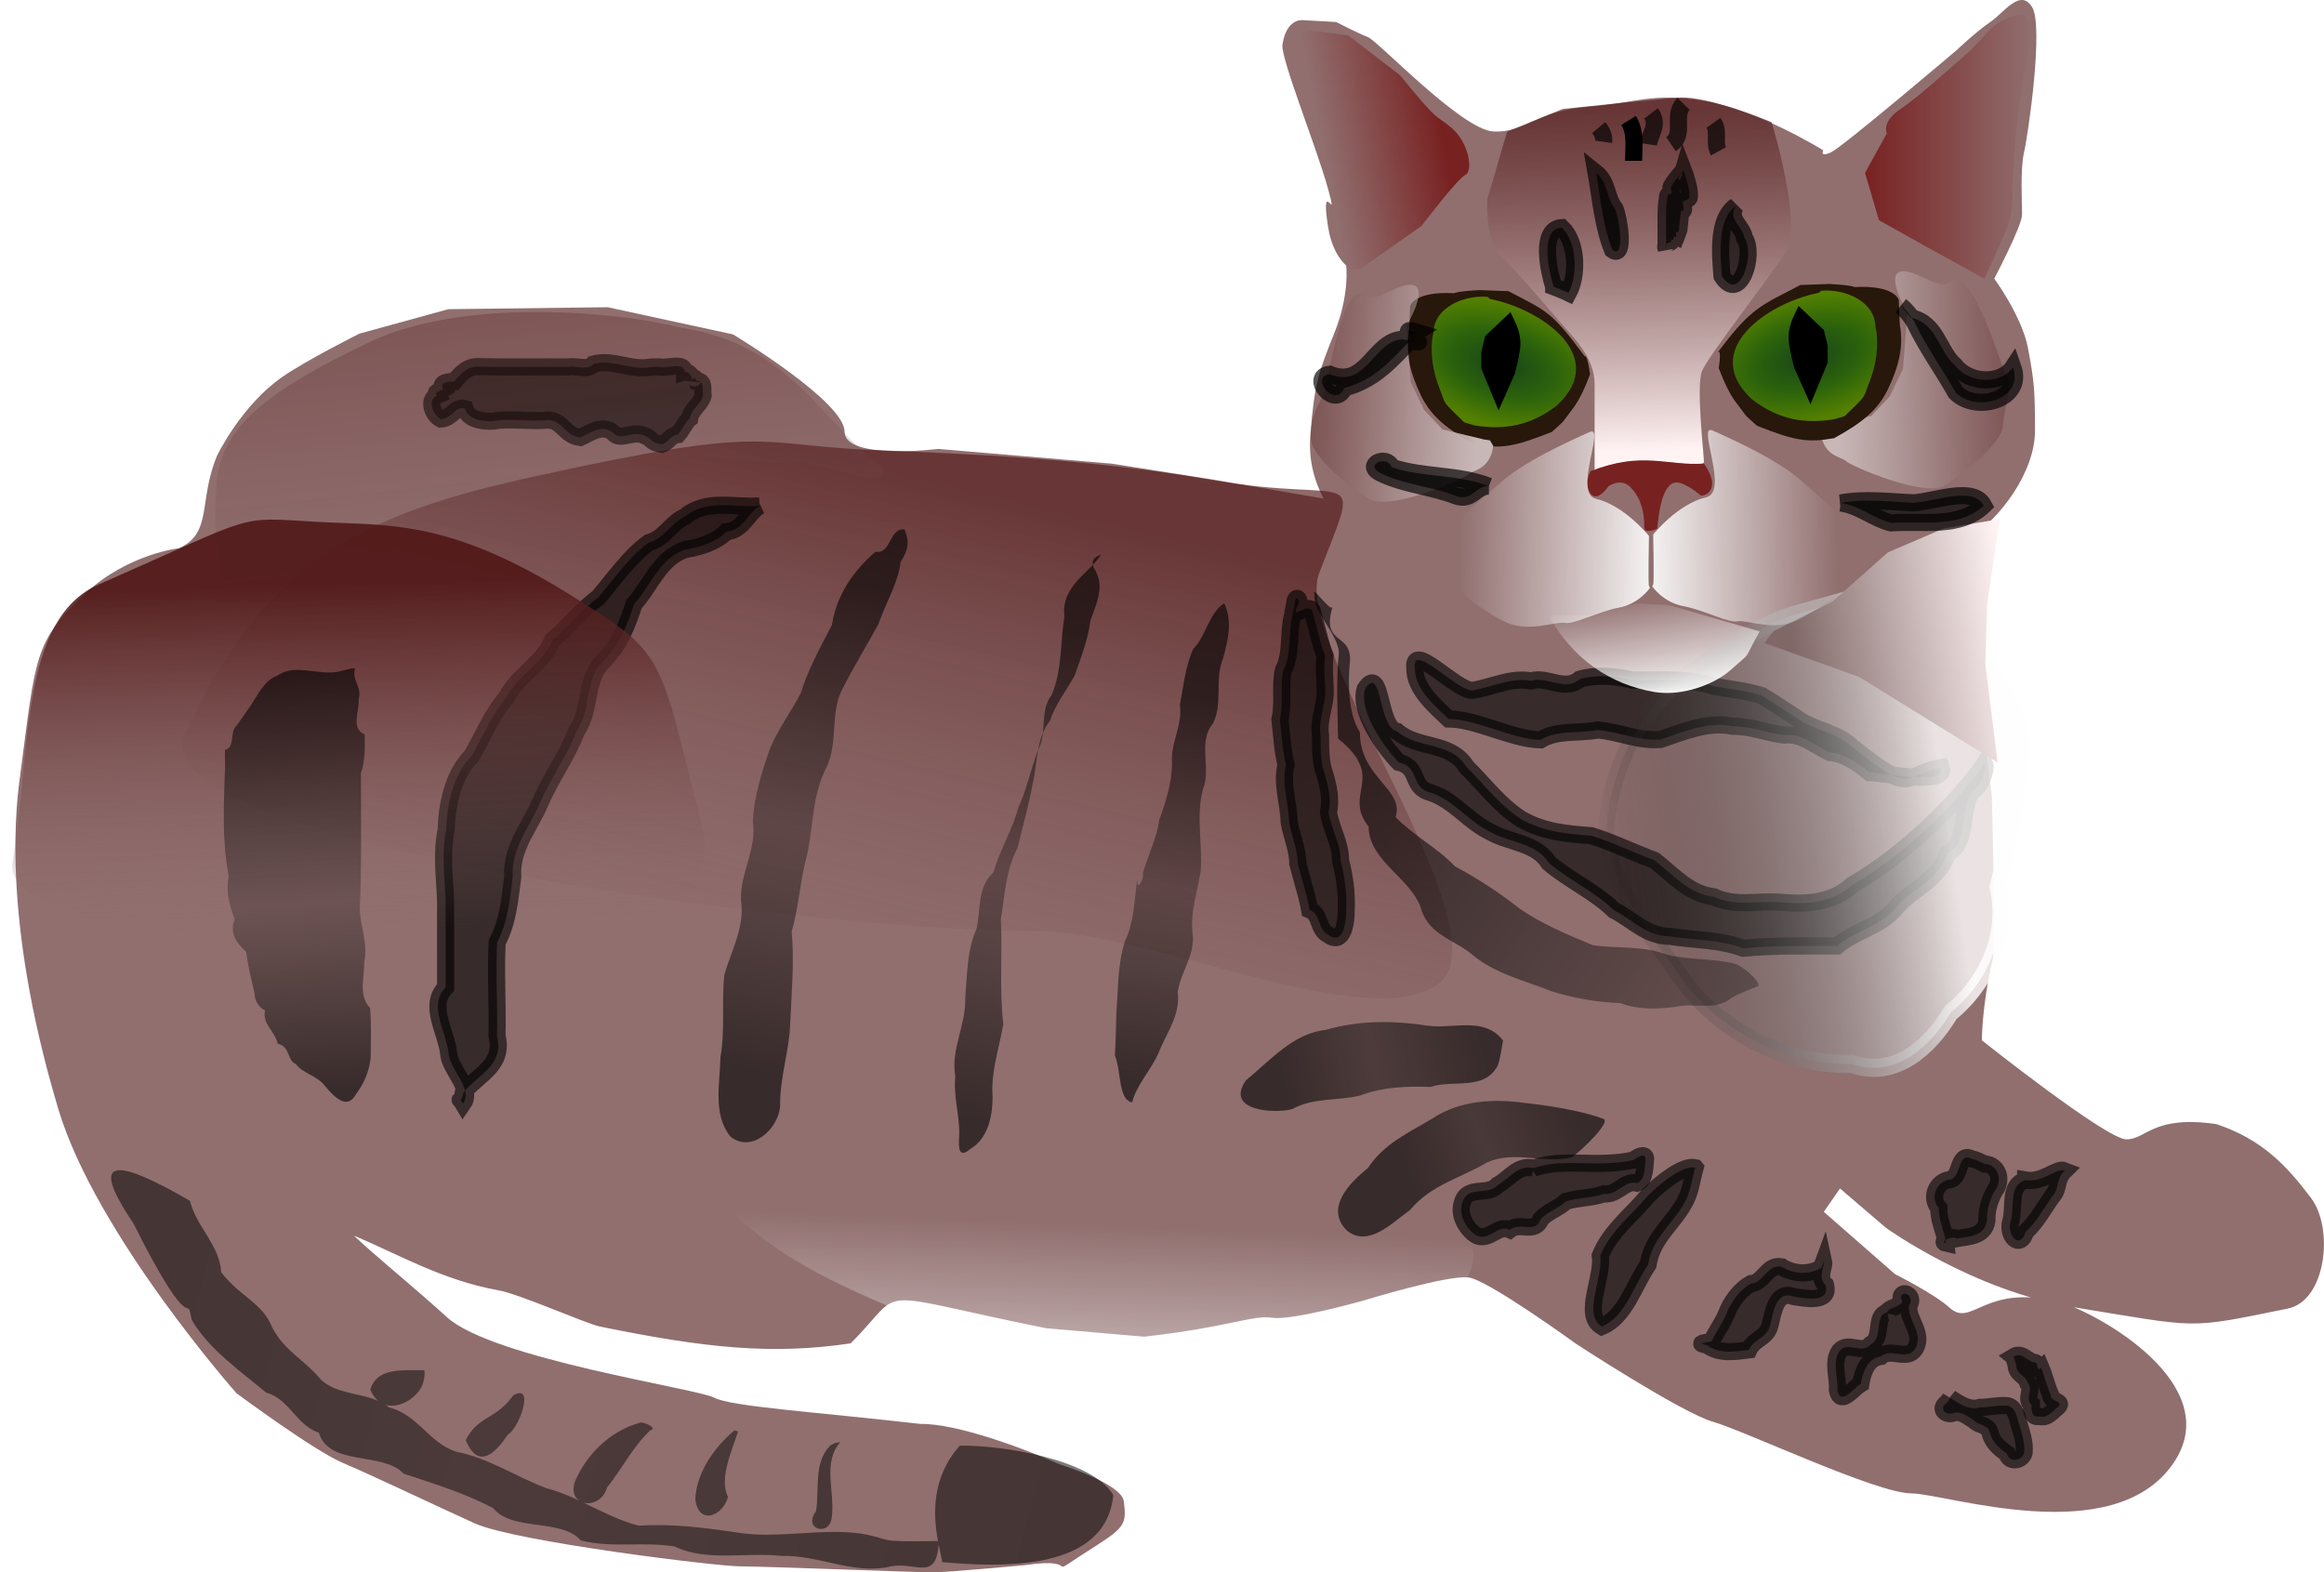 <?xml version="1.0" encoding="UTF-8" standalone="no"?>
<!-- Created with Inkscape (http://www.inkscape.org/) -->
<svg
    xmlns:inkscape="http://www.inkscape.org/namespaces/inkscape"
    xmlns:rdf="http://www.w3.org/1999/02/22-rdf-syntax-ns#"
    xmlns="http://www.w3.org/2000/svg"
    xmlns:sodipodi="http://sodipodi.sourceforge.net/DTD/sodipodi-0.dtd"
    xmlns:cc="http://creativecommons.org/ns#"
    xmlns:xlink="http://www.w3.org/1999/xlink"
    xmlns:dc="http://purl.org/dc/elements/1.1/"
    xmlns:svg="http://www.w3.org/2000/svg"
    xmlns:ns1="http://sozi.baierouge.fr"
    id="svg2"
    sodipodi:docname="ca.svg"
    viewBox="0 0 135.85 91.912"
    version="1.1"
    inkscape:version="0.48.0 r9654"
  >
  <defs
      id="defs4"
    >
    <linearGradient
        id="linearGradient5280"
      >
      <stop
          id="stop5282"
          style="stop-color:#000000"
          offset="0"
      />
      <stop
          id="stop5296"
          style="stop-color:#000000;stop-opacity:.498"
          offset=".5"
      />
      <stop
          id="stop5284"
          style="stop-color:#000000"
          offset="1"
      />
    </linearGradient
    >
    <linearGradient
        id="linearGradient6356"
        inkscape:collect="always"
      >
      <stop
          id="stop6358"
          style="stop-color:#ffffff"
          offset="0"
      />
      <stop
          id="stop6360"
          style="stop-color:#ffffff;stop-opacity:0"
          offset="1"
      />
    </linearGradient
    >
    <linearGradient
        id="linearGradient5456"
      >
      <stop
          id="stop5458"
          style="stop-color:#c8b7b7"
          offset="0"
      />
      <stop
          id="stop5460"
          style="stop-color:#c8b7b7;stop-opacity:.498"
          offset=".314"
      />
      <stop
          id="stop5462"
          style="stop-color:#440808;stop-opacity:.439"
          offset="1"
      />
    </linearGradient
    >
    <linearGradient
        id="linearGradient5425"
      >
      <stop
          id="stop5427"
          style="stop-color:#194519"
          offset="0"
      />
      <stop
          id="stop5433"
          style="stop-color:#2b620c"
          offset=".5"
      />
      <stop
          id="stop5429"
          style="stop-color:#548000"
          offset="1"
      />
    </linearGradient
    >
    <filter
        id="filter4450"
        inkscape:collect="always"
        color-interpolation-filters="sRGB"
      >
      <feGaussianBlur
          id="feGaussianBlur4452"
          stdDeviation="3.113"
          inkscape:collect="always"
      />
    </filter
    >
    <filter
        id="filter5552"
        inkscape:collect="always"
        color-interpolation-filters="sRGB"
      >
      <feGaussianBlur
          id="feGaussianBlur5554"
          stdDeviation="1.691"
          inkscape:collect="always"
      />
    </filter
    >
    <filter
        id="filter5876"
        inkscape:collect="always"
        color-interpolation-filters="sRGB"
      >
      <feGaussianBlur
          id="feGaussianBlur5878"
          stdDeviation="7.013"
          inkscape:collect="always"
      />
    </filter
    >
    <filter
        id="filter4246"
        inkscape:collect="always"
        color-interpolation-filters="sRGB"
      >
      <feGaussianBlur
          id="feGaussianBlur4248"
          stdDeviation="0.296"
          inkscape:collect="always"
      />
    </filter
    >
    <linearGradient
        id="linearGradient5500"
        y2="525.38"
        gradientUnits="userSpaceOnUse"
        x2="-235.51"
        gradientTransform="matrix(1 0 0 2.474 0 -580.57)"
        y1="402.53"
        x1="-224.86"
        inkscape:collect="always"
      >
      <stop
          id="stop4404"
          style="stop-color:#501616;stop-opacity:.645"
          offset="0"
      />
      <stop
          id="stop4406"
          style="stop-color:#916f6f;stop-opacity:0"
          offset="1"
      />
    </linearGradient
    >
    <linearGradient
        id="linearGradient5506"
        y2="665.31"
        gradientUnits="userSpaceOnUse"
        x2="212.13"
        gradientTransform="matrix(1.075 0 0 .922 -16.831 44.277)"
        y1="644.68"
        x1="359.74"
        inkscape:collect="always"
      >
      <stop
          id="stop5818"
          style="stop-color:#fffdfd;stop-opacity:.817"
          offset="0"
      />
      <stop
          id="stop5820"
          style="stop-color:#000000;stop-opacity:0"
          offset="1"
      />
    </linearGradient
    >
    <linearGradient
        id="linearGradient5538"
        y2="467.84"
        gradientUnits="userSpaceOnUse"
        x2="-707.08"
        y1="353.83"
        x1="-389.17"
        inkscape:collect="always"
      >
      <stop
          id="stop5548"
          style="stop-color:#501616;stop-opacity:.645"
          offset="0"
      />
      <stop
          id="stop5550"
          style="stop-color:#8e7171;stop-opacity:.097"
          offset="1"
      />
    </linearGradient
    >
    <linearGradient
        id="linearGradient5540"
        y2="475.35"
        gradientUnits="userSpaceOnUse"
        x2="-226"
        gradientTransform="matrix(1 0 0 2.474 0 -580.57)"
        y1="404.95"
        x1="-226.69"
        inkscape:collect="always"
      >
      <stop
          id="stop4562"
          style="stop-color:#501616;stop-opacity:.899"
          offset="0"
      />
      <stop
          id="stop4564"
          style="stop-color:#916f6f;stop-opacity:0"
          offset="1"
      />
    </linearGradient
    >
    <linearGradient
        id="linearGradient5544"
        y2="435.27"
        gradientUnits="userSpaceOnUse"
        x2="-311.24"
        y1="465.03"
        x1="-312.52"
        inkscape:collect="always"
      >
      <stop
          id="stop4252"
          style="stop-color:#ffffff"
          offset="0"
      />
      <stop
          id="stop4254"
          style="stop-color:#ffffff;stop-opacity:0"
          offset="1"
      />
    </linearGradient
    >
    <linearGradient
        id="linearGradient5548"
        y2="373.52"
        gradientUnits="userSpaceOnUse"
        x2="-384.42"
        gradientTransform="matrix(.583 0 0 .556 -173.07 134.58)"
        y1="417.46"
        x1="-381.49"
        inkscape:collect="always"
      >
      <stop
          id="stop5332"
          style="stop-color:#000000"
          offset="0"
      />
      <stop
          id="stop5334"
          style="stop-color:#000000;stop-opacity:.397"
          offset=".453"
      />
      <stop
          id="stop5336"
          style="stop-color:#000000"
          offset="1"
      />
    </linearGradient
    >
    <linearGradient
        id="linearGradient5553"
        y2="460.83"
        gradientUnits="userSpaceOnUse"
        x2="-310.82"
        gradientTransform="matrix(.583 0 0 .556 -173.07 134.58)"
        y1="439.12"
        x1="-397.07"
        inkscape:collect="always"
      >
      <stop
          id="stop5422"
          style="stop-color:#000000"
          offset="0"
      />
      <stop
          id="stop5424"
          style="stop-color:#000000;stop-opacity:.907"
          offset=".398"
      />
      <stop
          id="stop5426"
          style="stop-color:#000000"
          offset="1"
      />
    </linearGradient
    >
    <linearGradient
        id="linearGradient5557"
        y2="369.22"
        xlink:href="#linearGradient5280"
        gradientUnits="userSpaceOnUse"
        x2="-307.49"
        gradientTransform="matrix(.583 0 0 .556 -173.07 134.58)"
        y1="420.48"
        x1="-318.13"
        inkscape:collect="always"
    />
    <linearGradient
        id="linearGradient5560"
        y2="364.8"
        xlink:href="#linearGradient5280"
        gradientUnits="userSpaceOnUse"
        x2="-327.62"
        gradientTransform="matrix(.583 0 0 .556 -173.07 134.58)"
        y1="415.81"
        x1="-338.98"
        inkscape:collect="always"
    />
    <linearGradient
        id="linearGradient5577"
        y2="865.51"
        xlink:href="#linearGradient5456"
        gradientUnits="userSpaceOnUse"
        x2="-164.27"
        gradientTransform="matrix(-.193 0 0 .188 -372.52 163.82)"
        y1="868.65"
        x1="-224.75"
        inkscape:collect="always"
    />
    <linearGradient
        id="linearGradient5580"
        y2="914.77"
        xlink:href="#linearGradient6356"
        gradientUnits="userSpaceOnUse"
        x2="-211.67"
        gradientTransform="matrix(-.225 0 0 .218 -377.79 135.8)"
        y1="915.53"
        x1="-265.92"
        inkscape:collect="always"
    />
    <radialGradient
        id="radialGradient5585"
        xlink:href="#linearGradient5425"
        gradientUnits="userSpaceOnUse"
        cy="862.04"
        cx="-301.02"
        gradientTransform="matrix(.33 .089 -.048 .185 -187.04 191.52)"
        r="18.672"
        inkscape:collect="always"
    />
    <linearGradient
        id="linearGradient5588"
        y2="463.75"
        xlink:href="#linearGradient6356"
        gradientUnits="userSpaceOnUse"
        x2="-11.112"
        gradientTransform="matrix(.224 0 0 .215 -316.78 237.84)"
        y1="493.04"
        x1="-6.061"
        inkscape:collect="always"
    />
    <radialGradient
        id="radialGradient5593"
        xlink:href="#linearGradient5425"
        gradientUnits="userSpaceOnUse"
        cy="862.04"
        cx="-301.02"
        gradientTransform="matrix(-.33 .089 .048 .185 -450.57 191.16)"
        r="18.672"
        inkscape:collect="always"
    />
    <linearGradient
        id="linearGradient5596"
        y2="914.77"
        xlink:href="#linearGradient6356"
        gradientUnits="userSpaceOnUse"
        x2="-212.98"
        gradientTransform="matrix(.225 0 0 .218 -260.22 135.7)"
        y1="915.53"
        x1="-265.92"
        inkscape:collect="always"
    />
    <linearGradient
        id="linearGradient5599"
        y2="866.56"
        xlink:href="#linearGradient5456"
        gradientUnits="userSpaceOnUse"
        x2="-161.06"
        gradientTransform="matrix(.193 0 0 .188 -264.81 163.03)"
        y1="868.65"
        x1="-224.75"
        inkscape:collect="always"
    />
    <linearGradient
        id="linearGradient5603"
        y2="887.96"
        gradientUnits="userSpaceOnUse"
        x2="-262.89"
        gradientTransform="matrix(.23 0 0 .218 -259.09 135.7)"
        y1="796.54"
        x1="-265.67"
        inkscape:collect="always"
      >
      <stop
          id="stop5902"
          style="stop-color:#501616;stop-opacity:.645"
          offset="0"
      />
      <stop
          id="stop5904"
          style="stop-color:#fff3f3"
          offset="1"
      />
    </linearGradient
    >
    <linearGradient
        id="linearGradient5609"
        y2="407.52"
        gradientUnits="userSpaceOnUse"
        x2="-240.86"
        gradientTransform="matrix(.583 0 0 .556 -173.07 134.58)"
        y1="382.52"
        x1="-278.57"
        inkscape:collect="always"
      >
      <stop
          id="stop5381"
          style="stop-color:#000000"
          offset="0"
      />
      <stop
          id="stop5383"
          style="stop-color:#000000;stop-opacity:.486"
          offset="1"
      />
    </linearGradient
    >
    <linearGradient
        id="linearGradient5615"
        y2="375.94"
        xlink:href="#linearGradient5280"
        gradientUnits="userSpaceOnUse"
        x2="-294.94"
        gradientTransform="matrix(.583 0 0 .556 -173.07 134.58)"
        y1="416.6"
        x1="-301.3"
        inkscape:collect="always"
    />
    <linearGradient
        id="linearGradient5625"
        y2="412.81"
        gradientUnits="userSpaceOnUse"
        x2="-266.97"
        gradientTransform="matrix(.583 0 0 .556 -173.07 134.58)"
        y1="417.11"
        x1="-287.18"
        inkscape:collect="always"
      >
      <stop
          id="stop5357"
          style="stop-color:#000000"
          offset="0"
      />
      <stop
          id="stop5359"
          style="stop-color:#000000;stop-opacity:.755"
          offset=".453"
      />
      <stop
          id="stop5361"
          style="stop-color:#000000"
          offset="1"
      />
    </linearGradient
    >
    <linearGradient
        id="linearGradient5630"
        y2="421.8"
        gradientUnits="userSpaceOnUse"
        x2="-257.02"
        gradientTransform="matrix(.583 0 0 .556 -173.07 134.58)"
        y1="427.86"
        x1="-274.14"
        inkscape:collect="always"
      >
      <stop
          id="stop5373"
          style="stop-color:#000000"
          offset="0"
      />
      <stop
          id="stop5375"
          style="stop-color:#000000;stop-opacity:.794"
          offset=".453"
      />
      <stop
          id="stop5377"
          style="stop-color:#000000"
          offset="1"
      />
    </linearGradient
    >
    <linearGradient
        id="linearGradient5635"
        y2="804"
        gradientUnits="userSpaceOnUse"
        x2="-344.49"
        gradientTransform="matrix(.23 0 0 .218 -259.09 135.7)"
        y1="798.45"
        x1="-314.4"
        inkscape:collect="always"
      >
      <stop
          id="stop4088"
          style="stop-color:#782121"
          offset="0"
      />
      <stop
          id="stop4090"
          style="stop-color:#782121;stop-opacity:0"
          offset="1"
      />
    </linearGradient
    >
    <linearGradient
        id="linearGradient5639"
        y2="804.87"
        gradientUnits="userSpaceOnUse"
        x2="-163.23"
        gradientTransform="matrix(.23 0 0 .218 -259.09 135.7)"
        y1="804.87"
        x1="-206.57"
        inkscape:collect="always"
      >
      <stop
          id="stop4080"
          style="stop-color:#782121"
          offset="0"
      />
      <stop
          id="stop4082"
          style="stop-color:#782121;stop-opacity:0"
          offset="1"
      />
    </linearGradient
    >
    <linearGradient
        id="linearGradient5702"
        y2="369.86"
        gradientUnits="userSpaceOnUse"
        x2="-212.82"
        gradientTransform="matrix(.591 0 0 .511 -172.21 150.13)"
        y1="372.82"
        x1="-234.31"
        inkscape:collect="always"
      >
      <stop
          id="stop4044"
          style="stop-color:#816868"
          offset="0"
      />
      <stop
          id="stop4046"
          style="stop-color:#fff3f3"
          offset="1"
      />
    </linearGradient
    >
  </defs
  >
  <sodipodi:namedview
      id="base"
      fit-margin-left="0"
      inkscape:zoom="3.959798"
      borderopacity="1.0"
      inkscape:current-layer="layer1"
      inkscape:cx="108.71309"
      inkscape:cy="1.5067325"
      inkscape:window-maximized="0"
      showgrid="false"
      fit-margin-right="0"
      showguides="true"
      bordercolor="#666666"
      inkscape:window-x="9"
      inkscape:guide-bbox="true"
      inkscape:window-y="-15"
      fit-margin-bottom="0"
      inkscape:window-width="1531"
      inkscape:pageopacity="0.0"
      inkscape:pageshadow="2"
      pagecolor="#ffffff"
      inkscape:document-units="px"
      inkscape:window-height="1002"
      fit-margin-top="0"
  />
  <g
      id="layer1"
      inkscape:label="Layer 1"
      inkscape:groupmode="layer"
      transform="translate(415.52 -302.9)"
    >
    <g
        id="g5642"
      >
      <path
          id="path4014"
          d="m-337.88 316.21c-0.512-3.264 0.668 0.138-0.029-2.344-0.697-2.482-2.76-7.583-2.644-8.355 0.232-1.544 1.162-1.434 1.162-1.434l1.976 0.11s1.278 0.662 1.859 0.882c0.581 0.221 5.462 5.404 7.322 5.515 1.859 0.11 2.557-1.213 5.462-1.434 2.905-0.221 3.835-0.882 6.973-0.331 3.138 0.551 6.857 2.868 6.857 2.868s-0.232 0.441 0.465 0.11c0.697-0.331 7.322-5.956 7.322-5.956s1.162-1.103 1.976-1.654c0.813-0.551 1.743-1.985 2.441-0.882 0.697 1.103-0.232 7.5-0.465 8.493-0.232 0.993-0.116 2.978-0.116 3.64 0 0.662-1.627 3.75-1.627 3.75s1.627 2.206 1.976 4.081c0.349 1.875 0.407 2.371 0.407 4.798s-2.034 5.129-3.777 6.232c-1.743 1.103-3.064 1.842-5.171 2.923-2.15 1.103-2.931 1.179-4.47 2.417-1.134 0.912-3.316 3.098-4.537 3.539-2.283 0.826-5.462 0.938-7.322-0.165-1.859-1.103-3.603-2.868-6.043-4.191s-6.566-1.599-8.077-3.585c-1.511-1.985-3.196-3.916-2.963-6.894 0.232-2.978 0.465-3.64 1.395-5.956 0.93-2.316 0.697-3.971 0.697-3.971s-0.799-0.628-1.046-2.206z"
          sodipodi:nodetypes="cssccsssscscsssscssssssssssscsc"
          style="fill:#916f6f"
          inkscape:connector-curvature="0"
      />
      <path
          id="path4018"
          d="m-306.5 313.01 1.278-2.316s-0.349-0.662 0.814-1.434c1.162-0.772 4.067-3.419 4.067-3.419s0.116-0.11 1.046-1.103c0.93-0.993 2.092-0.993 2.092-0.993s0.697 0.662 0.349 1.765c-0.349 1.103-0.581 3.53-0.697 4.081-0.116 0.551-0.349 4.191-0.349 4.191s0.116 0.993-0.116 1.875c-0.232 0.882-1.511 3.53-1.511 3.53l-3.603-1.985-2.557-1.434z"
          style="fill:url(#linearGradient5639)"
          inkscape:connector-curvature="0"
      />
      <path
          id="path4016"
          d="m-333.7 307.28c2.441 2.978 1.976 2.206 3.022 3.088 1.046 0.882 1.278 2.537 0.814 2.757-0.465 0.221-2.557 2.978-2.557 2.978l-3.603 2.537h-0.697l-1.278-3.199 0.465-1.324-1.046-3.64-1.046-3.199-0.465-1.985 0.813-0.662s-0.813-0.11 0 0 2.557 0.331 2.557 0.331z"
          style="fill:url(#linearGradient5635)"
          inkscape:connector-curvature="0"
      />
      <path
          id="path5328"
          d="m-344.51 330.95-6.016-0.947-10.147-0.861s-5.478 0.671-5.478-1.008c0-1.77-6.52-5.687-6.52-5.687l-7.323-1.588-9.319 0.114-5.201 1.43s-3.081 1.544-4.484 2.516c-2.44 1.691-3.839 4.627-3.839 4.627-1.104 2.679-0.245 4.5-2.218 5.401 0 0-2.978 0.316-5.483 2.648-3.015 2.807-2.888 3.71-3.792 10.541-0.19 1.438-1.218 8.122 2.221 19.599 2.192 7.313 10.412 16.604 10.412 16.604s4.534 3.363 6.213 4.071c1.679 0.708 5.374 2.478 7.725 3.54 2.351 1.062 14.15 2.508 15.493 2.508 1.343 0 10.412 0.354 11.251 0.354 0.84 0 5.38-0.421 5.38-0.421 3.831-0.561 0.609 1.136 4.171-1.129 1.723-1.096 1.794-1.33 1.638-2.601-0.129-1.049-3.742-2.161-3.742-2.161-2.082-0.929-6.021-2.398-8.146-2.366-6.124-0.702-11.063-1.008-12.07-1.539-1.008-0.531-12.939-2.272-15.61-4.7-3.338-3.033-6.505-5.328-6.841-6.567-0.336-1.239-4.959-4.921-4.959-4.921s4.395 5.328 6.381 6.726c2.724 1.157 5.146 2.586 8.396 3.186 1.175 0.177 5.117 1.948 5.976 2.124 6.144 1.26 10.078 1.663 14.646 0.98 3.367-3.353 0.758-3.043 11.418-0.884l5.734 0.496c5.088-0.578 6.325-1.284 7.5-1.107 1.175 0.177 5.388-1.024 5.388-1.024s4.922-1.506 6.097-1.329 6.257 3.869 6.257 3.869 6.169 4.033 8.017 4.564c1.847 0.531 9.572 4.186 11.587 4.186 2.015 0 11.86 3.372 15.343-1.794 3.085-4.577-4.458-8.759-6.641-9.378-4.45-1.151-5.14 1.541-6.483 0.302-0.848-0.782-3.169-1.947-3.169-1.947l-4.162-3.641 0.947-1.365 2.687 2.301s5.095 3.682 10.966 4.638c7.45 1.213 6.547 1.296 12.522 0.081 2.243-0.456 2.712-4.685 1.352-6.476s-2.798-3.405-5.533-4.309c-3.712-0.533-4.076 0.893-5.251 0.893-1.175 0-8.45-5.788-8.45-5.788s0.001-2.077 0.633-4.742c0.196-0.826-0.05-9.502-0.05-9.502l-0.57-4.716-5.179-11.867-5.758 3.916z"
          sodipodi:nodetypes="cccsccccsccssscsssscssccssscccscccscscssscsccccssscscsccccc"
          style="fill:#916f6f"
          inkscape:connector-curvature="0"
      />
      <path
          id="path3621"
          style="filter:url(#filter4450);fill:url(#linearGradient5500)"
          d="m-1.824 465.19c-14.581 34.59 99.839 172.22 62.59 196.83-37.249 24.62-151.02-25.48-213.15-25.48-124.26 0-471.69-43.078-446.73-93.994 42.143-85.971 99.597-106.83 183.59-123.68 126.15-25.302 115.08-15.239 177.08-12.839 49.272 1.908 112.96 3.866 180.21 14.458 76.567 12.06 79.29-9.568 56.408 44.711z"
          sodipodi:nodetypes="ssssssss"
          transform="matrix(.111 0 0 .122 -338.21 279.66)"
          inkscape:connector-curvature="0"
      />
      <path
          id="path3032"
          d="m-326.4 367.37c-1.815-0.25-3.732-0.163-5.357 0.889-1.394 0.847-2.849 1.467-3.806 2.922-1.013 0.811-2.583 2.353-1.191 3.679 1.27 0.959 2.615-0.501 3.665-1.236 1.198-1.458 2.99-1.879 4.494-2.775 1.588-0.713 3.305 0.077 4.923-0.284 0.626-0.412 2.405-2.149 1.853-2.272-0.942-0.37-2.767-0.731-4.581-0.923z"
          sodipodi:nodetypes="ccccccccc"
          style="opacity:.615;fill:url(#linearGradient5630)"
          inkscape:connector-curvature="0"
      />
      <path
          id="path3034"
          d="m-316.43 371.15c-0.66-0.151-1.923 0.805-2.763 1.645-0.945 1.139-2.182 2.05-2.783 3.496 0.186 1.308-1.062 3.465 0.084 4.151 1.369-0.555 1.878-2.4 2.711-3.617 0.257-1.654 1.575-2.456 2.233-3.83 0.276-0.578 0.341-1.235 0.519-1.844z"
          style="opacity:.615;stroke:#000000;stroke-width:1px;fill:#000000"
          inkscape:connector-curvature="0"
      />
      <path
          id="path3036"
          d="m-325.87 371.18c-0.907-0.223-1.402 0.607-2.103 0.992-0.574 0.666-1.798-0.027-2.071 1.052-0.287 0.845 0.47 1.76 0.935 1.938 0.704 0.205 1.179-0.683 1.843-0.38 0.617-0.484 1.466 0.275 1.819-0.629 0.438-0.447 1.025-0.616 1.474-1.035 0.727-0.211 1.487-0.186 2.208-0.431 0.814 0.087 1.225-0.827 1.941-0.629 0.49-0.203 0.446-0.95 0.497-1.465-0.026-0.168-0.21-0.253-0.717 0.119-2.194 0.47-4.051-0.148-5.826 0.468z"
          sodipodi:nodetypes="cccccccccccc"
          style="opacity:.615;stroke:#000000;stroke-width:1px;fill:#000000"
          inkscape:connector-curvature="0"
      />
      <path
          id="path3038"
          d="m-327.66 363.72c-1.085-1.42-2.931-0.663-4.367-0.86-2.005-0.31-4.026-0.333-5.997 0.242-1.879 0.19-3.225 1.764-4.663 2.947-1.267 1.8 1.68 1.962 2.705 1.68 1.251-0.688 2.651-0.467 3.971-0.792 1.331-0.502 2.751-0.556 4.121-0.502 1.281-0.446 3.124 0.249 3.916-1.239 0.175-0.471 0.215-0.983 0.314-1.476z"
          style="opacity:.615;fill:url(#linearGradient5625)"
          inkscape:connector-curvature="0"
      />
      <path
          id="path3040"
          d="m-319.2 342.65c1.296-0.018 2.619-0.043 3.876 0.37 0.934 0.161 1.955 0.271 2.797 0.543 0.852 0.516 1.609 1.042 2.439 1.577 0.845 0.452 2.075 0.68 2.82 1.412 3.697 2.942 2.871 1.648 5.227 1.211 0.402 1.084-3.444 0.303-4.188 0.3-0.667-0.549-1.467-1.111-2.357-1.186-0.874-0.429-1.644-1.131-2.652-1.009-0.966-0.117-1.993-0.537-2.991-0.514-1.442-0.304-2.825 0.306-4.231 0.771-1.296 0.107-2.358-0.442-3.667-0.555-1.071 0.217-2.351-0.024-3.346 0.577-1.652-0.033-3.717-1.21-5.369-1.222-0.659-0.637-2.007-1.732-1.971-2.96-0.195-1.609 2.38 1.296 3.371 1.292 1.21-0.206 2.241-0.772 3.413-0.557 0.946-0.297 1.977 0.646 2.862-0.101 0.921-0.272 2.074-0.19 3.042 0.051z"
          sodipodi:nodetypes="cccccccccccccccccccc"
          style="opacity:.615;stroke:#000000;stroke-width:1px;fill:#000000"
          inkscape:connector-curvature="0"
      />
      <path
          id="path3042"
          d="m-299.51 347.54c-0.716 1.108-2.369 2.86-3.241 3.664-1.392 1.303-2.868 2.48-4.482 3.414-1.191 1.102-2.786 1.159-4.252 1.021-1.291-0.104-2.612 0.274-3.852-0.318-1.432-0.163-2.355-1.253-3.465-2.13-1.275-0.473-2.408-1.037-3.689-1.441-1.447-0.113-2.765-0.208-4.101-0.964-1.298-0.83-2.141-2.009-3.205-3.056-0.928-1.509-2.821-1.013-4.053-2.075-1.129-0.206-0.867-3.999-1.872-2.479-0.401 1.321 1.18 3.481 1.975 4.287 1.257 0.287 0.633 1.47 1.874 1.773 1.379 0.466 2.189 1.694 3.519 2.319 1.054 0.6 2.647 0.608 3.375 1.788 1.156 0.994 2.664 1.654 3.81 2.767 1.129 0.575 1.896 1.512 3.245 1.522 1.447 0.227 2.899 0.179 4.307 0.698 1.817-0.174 3.657-0.133 5.487-0.133 1.029-0.892 2.438-1.098 3.372-2.159 0.965-1.207 2.501-1.571 3.091-3.269 1.248-0.598 0.679-2.619 1.436-3.623 0.477-0.216 0.868-1.311 0.722-1.605z"
          sodipodi:nodetypes="ccccccccccccccccccccccc"
          style="opacity:.615;stroke:#000000;stroke-width:1px;fill:#000000"
          inkscape:connector-curvature="0"
      />
      <path
          id="path5814"
          style="filter:url(#filter5876);stroke:url(#linearGradient5506);stroke-width:7.083px;fill:url(#linearGradient5506)"
          d="m367.17 573.43c-24.725 8.632-34.757 10.804-60.56 17.077-20.003 5.868-37.015 17.36-53.801 28.08-18.14 14.577-27.689 36.345-29.204 57.239 3.446 23.125 22.071 41.511 36.868 60.07 17.402 18.469 44.206 29.918 72.053 29.511 19.599 5.98 34.93-6.842 43.972-20.054 16.581-11.943 25.453-30.717 20.686-48.914 5.377-17.994 8.842-35.948 10.086-54.514-0.126-20.08-18.633-29.789-25.372-49.242-2.15-9.813-5.494-15.545-14.726-19.253z"
          sodipodi:nodetypes="ccccccccccc"
          transform="matrix(.132 0 0 .15 -351.18 250.28)"
          inkscape:connector-curvature="0"
      />
      <path
          id="path3044"
          d="m-305.21 379.61c-0.776 0.2-0.216 1.486-0.943 1.864-0.526 0.637-1.313-0.196-1.833 0.387-0.453 0.644-0.075 1.542-0.129 2.296 0.18 0.963 0.932-0.123 1.37-0.366 0.109-0.719 0.413-1.503 1.169-1.6 0.603-0.546 1.572 0.317 2.033-0.49 0.465-0.9-0.468-1.632-0.398-2.476 0.419-0.58-0.457-1.007-0.46-0.429 0.355 0.446-0.7 0.47-0.809 0.815z"
          style="opacity:.615;stroke:#000000;stroke-width:1px;fill:#000000"
          inkscape:connector-curvature="0"
      />
      <path
          id="path3046"
          d="m-311.42 376.94c-0.805-0.128-1.016 0.959-1.752 0.992-0.574 0.32-1.024 0.894-1.327 1.518-0.241 0.687-0.665 1.21-0.969 1.859-0.279 0.072-0.979 0.108-0.263 0.217 0.71 0.532 1.616 0.388 2.437 0.281 0.312-0.664 1.013-0.66 1.229-1.397 0.211-0.808 0.349-2.103 1.403-1.719 0.571 0.089 2.167 0.42 1.851-0.688-0.469-0.408-0.04-1.088-0.102-1.364l-0.139 0.377c-0.82 0.446-1.633 0.334-2.367-0.075z"
          sodipodi:nodetypes="cccccccccccc"
          style="opacity:.615;stroke:#000000;stroke-width:1px;fill:#000000"
          inkscape:connector-curvature="0"
      />
      <path
          id="path3048"
          d="m-301.51 384.62c0.519 0.338 1.105 0.74 1.73 0.546 0.5-0.002 0.993-0.127 1.492-0.105 0.475-0.013 0.656 0.518 0.751 0.948 0.173 0.588 0.406 1.192 0.336 1.825-0.14 0.479-0.888 0.575-1.006 0.028-0.419-0.285-0.857-0.639-0.996-1.242-0.111-0.445-0.638-0.387-0.917-0.681-0.368-0.234-0.753-0.567-1.202-0.45-0.386 0.189-0.904-0.212-0.421-0.568 0.092-0.087 0.166-0.19 0.234-0.3z"
          style="opacity:.615;stroke:#000000;stroke-width:1px;fill:#000000"
          inkscape:connector-curvature="0"
      />
      <path
          id="path3050"
          d="m-297.82 382.2c0.481-0.293 0.801 0.268 1.2 0.335 0.316-0.014 0.089 0.594 0.413 0.327 0.224 0.525 0.327 1.08 0.565 1.587-0.065 0.405 0.896 0.331 0.337 0.761-0.305 0.254-0.572 0.608-1.002 0.482-0.443 0.091-0.461-0.324-0.465-0.702-0.413-0.288 0.149-0.919-0.215-1.25-0.124-0.466-0.668-0.471-0.681-1.046-0.041-0.168-0.091-0.333-0.151-0.493z"
          style="opacity:.615;stroke:#000000;stroke-width:1px;fill:#000000"
          inkscape:connector-curvature="0"
      />
      <path
          id="path3068"
          d="m-343.96 338.16c-0.913 0.606-1.061 1.931-1.814 2.681-0.454 1.005-0.567 2.18-0.775 3.268 0.177 1.208-0.572 2.227-0.459 3.429-0.014 1.132-0.365 2.228-0.74 3.265-0.144 1.049-0.648 2.072-0.966 3.125 0.093 0.387-0.378 1.149-0.338 0.361-0.15 1.215-0.18 2.543-0.704 3.62-0.432 1.295-0.391 2.713-0.502 4.075-0.033 0.874-0.034 1.75-0.091 2.623 0.365 0.805 0.183 2.602 1.012 2.729 0.245-1.009 1.062-1.834 1.528-2.853 0.447-1.166 1.31-2.245 1.134-3.604 0.176-1.2 1.059-2.188 0.861-3.483-0.126-1.258 0.312-2.413 0.485-3.624 0.104-1.577-0.291-3.178 0.129-4.732 0.501-1.219-0.321-2.757 0.571-3.829 0.618-1.156 0.087-2.605 0.604-3.823 0.29-1.056 0.564-2.188 0.066-3.23z"
          style="opacity:.615;fill:url(#linearGradient5615)"
          inkscape:connector-curvature="0"
      />
      <path
          id="path3070"
          d="m-339.96 338.85c-0.28 1.057-0.032 2.25-0.546 3.235-0.201 0.941 0.026 1.927-0.194 2.865 0.105 0.883 0.135 1.784 0.357 2.645-0.286 1.112 0.157 2.229 0.179 3.346 0.134 0.826 0.508 1.595 0.507 2.449 0.231 0.896 0.53 1.794 0.692 2.692 0.659 0.263 0.456 1.125 1.071 1.449 0.913 0.692 1.077-0.777 1.066-1.475 0.049-0.974-0.095-1.932-0.331-2.867 0.006-1.013-0.557-1.837-0.705-2.801 0.169-0.755-0.002-1.528-0.221-2.25-0.265-0.726-0.23-1.503-0.244-2.264-0.14-0.869 0.267-1.663 0.275-2.504-0.007-0.713-0.094-1.428-0.013-2.14-0.326-0.846-0.488-1.763-0.745-2.627-0.282-0.51-1.335 0.631-0.865-0.282 0.249-0.407-0.143-0.698-0.161-0.123-0.033 0.219-0.097 0.431-0.124 0.651z"
          style="opacity:.615;stroke:#000000;stroke-width:1px;fill:#000000"
          inkscape:connector-curvature="0"
      />
      <path
          id="path3072"
          d="m-300.28 370.63c-0.856-0.419-0.576 1.241-1.319 1.226-0.728 0.143-1.124 1.034-0.584 1.659-0.03 0.759 0.355 1.367 0.419 2.063-0.407-0.084 0.37-0.482 0.638-0.28 0.631-0.12 1.605-0.098 1.752-1.033-0.035-0.694 0.219-1.426 0.599-1.983 0.296-0.696-0.119-1.342-0.755-1.344-0.238-0.133-0.486-0.252-0.749-0.307z"
          style="opacity:.615;stroke:#000000;stroke-width:1px;fill:#000000"
          inkscape:connector-curvature="0"
      />
      <path
          id="path3074"
          d="m-297.11 371.88c-1.032 0.286-0.62 1.603-0.877 2.433-0.238 0.807 0.552 1.661 0.876 0.596 0.651-0.587 1.057-1.39 1.576-2.102 0.403-0.433 0.168-0.957 0.708-1.484-0.446-0.184-1.288 0.734-2.283 0.556z"
          sodipodi:nodetypes="cccccc"
          style="opacity:.615;stroke:#000000;stroke-width:1px;fill:#000000"
          inkscape:connector-curvature="0"
      />
      <path
          id="path3076"
          d="m-336.63 341.78c-0.097 1.206-0.055 2.9 0.602 3.919-0.008 2.66 2.632 3.345 2.085 4.963 1.084 1.109 2.409 1.765 3.475 2.881 1.3 0.695 2.538 1.496 3.72 2.423 1.338 0.953 2.846 1.557 4.323 2.181 1.428 0.212 2.921 0.011 4.315 0.55 1.31 0.331 2.682 0.211 3.982 0.532 0.554 0.136 1.902 1.405 1.214 1.357 0.484-0.14-1.163 0.439-1.489 0.721-0.959 0.688-2.092 0.198-3.146 0.443-1.088 0.147-2.208 0.179-3.259-0.214-1.37-0.056-2.707-0.279-4.021-0.696-1.571-0.63-3.268-0.999-4.634-2.138-0.986-0.852-2.459-1.112-2.957-2.582-0.504-1.847-3.082-2.84-3.099-4.903-1.539-1.95 1.095-2.823-1.783-5.145-0.02-1.676-0.129-3.299 0.046-4.986-0.004-1.083-1.551-2.45-1.423-3.434-0.231-0.684 0.928 1.065 1.054 0.724-0.708 2.362 1.261 1.384 0.996 3.403z"
          sodipodi:nodetypes="ccccccccccccccccccccc"
          style="opacity:.615;fill:url(#linearGradient5609)"
          inkscape:connector-curvature="0"
      />
      <path
          id="path3264"
          d="m-298.62 333.24-0.739 4.931-0.106 3.561 0.718 5.744-8.11-5.014-5.531-1.973 0.545-0.704 3.443-1.722 3.232-2.873 3.274-1.403z"
          sodipodi:nodetypes="ccccccccccc"
          style="fill:url(#linearGradient5702)"
          inkscape:connector-curvature="0"
      />
      <path
          id="path4024"
          d="m-327.42 310.59-1.162 3.971s-0.116 2.426 0.697 3.199c0.814 0.772 2.441 2.647 3.37 3.75 0.93 1.103 2.208 2.206 2.208 3.86v3.199 1.875s0.714-0.409 1.917-0.551c1.859-0.221 4.474 0.441 4.474 0 0-0.441-0.465-4.412-0.116-5.294 0.349-0.882 3.835-5.294 4.881-6.949 1.046-1.655-0.814-7.611-0.814-7.611s-3.719-1.544-5.346-1.434-6.857 0.662-6.857 0.662z"
          sodipodi:nodetypes="ccsssccsssscscc"
          style="fill:url(#linearGradient5603)"
          inkscape:connector-curvature="0"
      />
      <path
          id="path4026"
          d="m-322.54 330.44c-0.419 0.794-0.007 1.315 0 1.324 0.407 0.515 1.046-0.441 1.046-0.441s0.755-0.551 1.337 0.11c0.581 0.662 0.755 1.379 0.755 2.316 0 0.398 0.755 0.055 0.755 0.055 0.077-0.801 0.265-2.639 1.104-2.702 0.581 0 1.453 0.772 1.453 0.772s0.523 0 0.639-0.551c0.116-0.551-0.465-1.324-0.465-1.324-2.208 0.147-3.545-0.754-6.624 0.441z"
          sodipodi:nodetypes="cscsscccscc"
          style="fill:#782121"
          inkscape:connector-curvature="0"
      />
      <path
          id="path4036"
          d="m-309.1 328.18c0.195 1.422 1.215 1.401 1.508 1.685 0.292 0.284 4.56 2.126 5.73 1.415 1.169-0.711 3.377-2.472 3.425-3.515 0.049-1.043 0.596-2.167 0.206-2.878-0.39-0.711-1.992-6.643-3.402-5.451-0.529 0.447-2.141-0.962-2.872-0.63-0.731 0.332 0.482 2.377 0.482 2.377l-0.255 3.278-0.78 1.612-1.072 1.138-2.433 0.59-0.341 0.047z"
          sodipodi:nodetypes="cssssssccccccc"
          style="fill:url(#linearGradient5599)"
          inkscape:connector-curvature="0"
      />
      <path
          id="path4034"
          d="m-318.88 334.14s0.057 2.813 0 2.923l-0.057 0.11s0.625 0.938 1.817 1.158c1.192 0.221 2.643 0.999 3.154 0.889 0.511-0.11 2.075 0.577 3.438-0.03 0.879-0.391 2.973-1.759 3.03-2.476 0.057-0.717 0.537-2.63 0.139-3.126-0.398-0.496-2.294-2.051-2.736-2.471-1.344-1.276-4.221-2.566-5.325-3.056-0.926-0.411 0.988 3.584-0.357 3.902-1.677 0.396-3.103 2.176-3.103 2.176z"
          sodipodi:nodetypes="cccsssssssscc"
          style="fill:url(#linearGradient5596)"
          inkscape:connector-curvature="0"
      />
      <path
          id="path4028"
          sodipodi:nodetypes="cccccc"
          inkscape:connector-curvature="0"
          style="fill:url(#radialGradient5593)"
          d="m-309.31 319.73c1.568-0.173 3.501 0.715 3.603 2.522 0.425 2.146-0.499 5.075-2.933 5.416-1.847-0.278-2.635 0.262-4.545-1.165-0.576-0.843-1.102-1.915-1.371-2.837 0.679-2.366 3.01-3.526 5.246-3.936z"
      />
      <path
          id="path4382"
          d="m-310.28 319.56c-2.272 1.201-2.817 1.243-4.829 3.943 0 0 0.242-0.351 0.061 0.924 0.333 0.883 0.623 1.449 0.904 1.861l0.694 0.924 0.633 0.576c2.268 0.896 2.965 0.99 4.476 0.73v0.015c1.615-0.889 2.585-1.622 3.198-2.918 0.598-1.263 0.917-2.432 0.675-3.738h0.015c-0.001-0.022-0.013-0.039-0.015-0.06-0.001-0.015-0.06-1.381-0.06-1.381s-0.209-0.882-2.579-0.756c-0.242-0.121-1.48-0.182-1.48-0.182zm1.206 0.335c0.005-0 0.01 0 0.015 0 0.703-0.066 1.518 0.102 2.123 0.466 0.617 0.372 1.005 0.881 1.047 1.607v0.045l0.015 0.045c0.204 1.004 0.021 2.234-0.389 3.23-0.4 0.973-0.03 0.575-1.427 1.939l-0.619 0.182c-1.739 0.274-3.228 0.03-4.788-1.157-3.13-2.886 0.925-5.661 3.903-6.236z"
          sodipodi:nodetypes="ccccccccscccccccccscccsccccc"
          style="block-progression:tb;text-indent:0;color:#000000;text-transform:none;fill:#28170b"
          inkscape:connector-curvature="0"
      />
      <path
          id="path4052"
          d="m-310.23 321.62s-0.291 0.607-0.232 1.158c0.058 0.551 0.291 1.434 0.291 1.434l0.465 1.048 0.523-1.268v-0.827l-0.174-0.717z"
          style="stroke:#000000;stroke-width:1px;fill:#000000"
          inkscape:connector-curvature="0"
      />
      <path
          id="path4232"
          d="m-324.99 338.87c1.399 2.571 3.627 4.047 6.175 4.479 1.545 0.262 3.458-0.383 4.499-1.318 1.328-1.193 0.599-0.363 1.661-2.225l-5.316-1.536-1.832-0.098-2.906 0.69z"
          sodipodi:nodetypes="casccccc"
          style="fill:url(#linearGradient5588)"
          inkscape:connector-curvature="0"
      />
      <path
          id="path4412"
          sodipodi:nodetypes="cccccc"
          d="m-328.3 320.1c-1.568-0.173-3.501 0.715-3.603 2.522-0.425 2.146 0.499 5.075 2.933 5.416 1.847-0.278 2.635 0.262 4.545-1.165 0.576-0.843 1.102-1.915 1.371-2.837-0.679-2.366-3.01-3.526-5.246-3.936z"
          style="fill:url(#radialGradient5585)"
          inkscape:connector-curvature="0"
      />
      <path
          id="path4414"
          sodipodi:nodetypes="ccccccccscccccccccscccsccccc"
          style="block-progression:tb;text-indent:0;color:#000000;text-transform:none;fill:#28170b"
          inkscape:connector-curvature="0"
          d="m-327.34 319.92c2.272 1.201 2.454 1.122 4.466 3.821 0 0 0.12-0.23 0.301 1.045-0.333 0.883-0.623 1.449-0.904 1.861l-0.694 0.924-0.633 0.576c-2.268 0.896-2.965 0.99-4.476 0.73v0.015c-1.615-0.889-2.585-1.622-3.198-2.918-0.598-1.263-0.917-2.432-0.675-3.738h-0.015c0.001-0.022 0.013-0.039 0.015-0.06 0.001-0.015 0.06-1.381 0.06-1.381s0.209-0.882 2.579-0.756c0.242-0.121 1.48-0.182 1.48-0.182zm-1.206 0.335c-0.005-0-0.01 0-0.015 0-0.703-0.066-1.518 0.102-2.123 0.466-0.617 0.372-1.005 0.881-1.047 1.607v0.045l-0.015 0.045c-0.204 1.004-0.021 2.234 0.389 3.23 0.4 0.973 0.03 0.575 1.427 1.939l0.619 0.182c1.739 0.274 3.228 0.03 4.788-1.157 3.13-2.886-0.925-5.661-3.903-6.236z"
      />
      <path
          id="path4416"
          style="stroke:#000000;stroke-width:1px;fill:#000000"
          inkscape:connector-curvature="0"
          d="m-327.38 321.98s0.291 0.607 0.232 1.158c-0.058 0.551-0.291 1.434-0.291 1.434l-0.465 1.048-0.523-1.268v-0.827l0.174-0.717z"
      />
      <path
          id="path4049"
          sodipodi:nodetypes="cccsssssssscc"
          style="fill:url(#linearGradient5580)"
          inkscape:connector-curvature="0"
          d="m-319.13 334.23s-0.057 2.813 0 2.923l0.057 0.11s-0.625 0.938-1.817 1.158c-1.192 0.221-2.643 0.999-3.154 0.889-0.511-0.11-2.075 0.577-3.438-0.03-0.879-0.391-2.973-1.759-3.03-2.476-0.057-0.717-0.537-2.63-0.139-3.126 0.398-0.496 2.294-2.051 2.736-2.471 1.344-1.276 4.221-2.566 5.325-3.056 0.926-0.411-0.988 3.584 0.357 3.902 1.677 0.396 3.103 2.176 3.103 2.176z"
      />
      <path
          id="path4053"
          sodipodi:nodetypes="cssssssccccccc"
          style="fill:url(#linearGradient5577)"
          inkscape:connector-curvature="0"
          d="m-328.23 328.97c-0.195 1.422-1.215 1.401-1.508 1.685-0.292 0.284-4.56 2.126-5.73 1.415-1.169-0.711-3.377-2.472-3.425-3.515-0.049-1.043 0.279-1.751 0.669-2.462 0.39-0.711 1.117-7.059 2.527-5.867 0.529 0.447 2.141-0.962 2.872-0.63 0.731 0.332-0.482 2.377-0.482 2.377l0.255 3.278 0.78 1.612 1.072 1.138 2.433 0.59 0.341 0.047z"
      />
      <path
          id="path4057"
          d="m-307.92 332.3c1.435-0.272 2.868-0.058 4.262-0.01 1.24-0.072 3.483-0.996 4.093 0.161-1.412 1.347-3.514 0.883-5.429 1.014-1.03-0.271-1.802-0.998-2.925-1.165z"
          style="opacity:.673;stroke:#000000;stroke-width:1px;fill:#000000"
          inkscape:connector-curvature="0"
      />
      <path
          id="path4059"
          d="m-328.49 331.32c-1.82-0.714-3.858-0.494-5.691-1.111-0.226-0.753-1.704-0.126-0.569 0.382 1.444 0.671 2.953 0.753 4.337 1.3 0.965 0.334 1.125-0.598 1.924-0.571z"
          style="opacity:.673;stroke:#000000;stroke-width:1px;fill:#000000"
          inkscape:connector-curvature="0"
      />
      <path
          id="path4061"
          d="m-303.83 321.47c1.518 0.292 1.651 1.997 2.58 2.787 0.886 1.123 2.749 1.099 3.398 0.116 0.666 1.89-2.174 2.672-3.346 1.471-0.791-1.403-1.714-2.652-2.415-4.131-0.221-0.344-0.472-0.678-0.801-0.937"
          style="opacity:.673;stroke:#000000;stroke-width:1px;fill:#000000"
          inkscape:connector-curvature="0"
      />
      <path
          id="path4063"
          d="m-333.02 322.86c1.251 0.086-0.727 0.042 0.292-0.555-1.218-0.38 0.499 0.686-0.801 0.429-1.702 0.07-2.112 2.928-4.271 2.041-1.199 0.152 0.337 2.049 0.862 0.8 1.732-0.441 2.763-1.628 3.928-2.863l0.24-0.266 0.188-0.28"
          style="opacity:.673;stroke:#000000;stroke-width:1px;fill:#000000"
          inkscape:connector-curvature="0"
      />
      <path
          id="path4065"
          d="m-324.7 319.66c-0.279-0.886-0.842-3.379 0.474-3.458 0.96 0.928 0.906 2.875 0.392 3.82-0.281-0.137-0.574-0.248-0.866-0.361z"
          style="opacity:.673;stroke:#000000;stroke-width:1px;fill:#000000"
          inkscape:connector-curvature="0"
      />
      <path
          id="path4067"
          d="m-314.05 314.94c-1.093 0.765-0.922 2.742-0.812 4.105 1.069 1.641 1.957-1.335 1.312-2.241-0.101-0.699-1.025-1.119-0.5-1.864z"
          style="opacity:.673;stroke:#000000;stroke-width:1px;fill:#000000"
          inkscape:connector-curvature="0"
      />
      <path
          id="path4069"
          d="m-322.22 313c0.263 1.505 0.393 3.109 0.959 4.51 0.764 0.556 0.388-1.889 0.143-2.415-0.529-0.681-0.405-1.542-1.102-2.095z"
          style="opacity:.673;stroke:#000000;stroke-width:1px;fill:#000000"
          inkscape:connector-curvature="0"
      />
      <path
          id="path4071"
          d="m-317.11 312.86c-0.092 0.176-0.063 0.401-0.201 0.554-0.263 0.021-0.013-0.289 0.078-0.372 0.054-0.043 0.244-0.285 0.08-0.133-0.24 0.289-0.498 0.571-0.677 0.899-0.083 0.139 0.132 0.359-0.042 0.449-0.234-0.063-0.162 0.305-0.211 0.444-0.074 0.585-0.041 1.175-0.048 1.763v0.977c-0.068-0.186 0.008-0.371 0.233-0.369 0.134-0.011-0.011-0.307 0.1-0.139 0.201 0.001 0.006-0.284 0.251-0.187 0.037-0.104-0.099-0.363 0.131-0.27 0.062-0.155 0.047-0.348 0.076-0.518 0.028-0.247 0.042-0.495 0.085-0.74 0.254 0.083 0.112-0.23 0.126-0.367-0.113-0.306 0.392-0.201 0.367-0.477 0.01-0.426-0.133-0.838-0.253-1.244-0.03-0.091-0.059-0.183-0.094-0.273z"
          style="opacity:.646;stroke:#000000;stroke-width:1px;fill:#000000"
          inkscape:connector-curvature="0"
      />
      <path
          id="path4073"
          d="m-322.07 310.36c0.195 0.232 0.335 0.529 0.292 0.833"
          style="opacity:.673;stroke:#000000;stroke-width:1px;fill:none"
          inkscape:connector-curvature="0"
      />
      <path
          id="path4075"
          d="m-320.32 309.94c0.442 0.71 0.292 1.557 0.292 2.36"
          style="stroke:#000000;stroke-width:1px;fill:none"
          inkscape:connector-curvature="0"
      />
      <path
          id="path4077"
          d="m-317.11 308.97c-0.658 0.668 0.121 1.785-0.73 2.36"
          style="opacity:.673;stroke:#000000;stroke-width:1px;fill:none"
          inkscape:connector-curvature="0"
      />
      <path
          id="path4079"
          d="m-315.36 310.08c0.356 0.497 0.009 1.145 0.292 1.666"
          style="opacity:.673;stroke:#000000;stroke-width:1px;fill:none"
          inkscape:connector-curvature="0"
      />
      <path
          id="path4081"
          d="m-319.01 309.53c0.47 0.62-0.056 1.188-0.146 1.805"
          style="opacity:.673;stroke:#000000;stroke-width:1px;fill:none"
          inkscape:connector-curvature="0"
      />
      <path
          id="path3018"
          style="opacity:.615;stroke:#000000;stroke-width:1px;fill:#000000"
          inkscape:connector-curvature="0"
          d="m-371.11 332.47c-1.478 0.119-3.111-0.429-4.37 0.628-0.889 0.421-1.167 1.254-2.126 1.528-1.091 0.785-1.985 2.074-2.932 3.189-1.026 0.762-1.723 1.688-2.685 2.501-0.526 1.353-2.013 2.02-2.707 3.374-0.879 1.013-1.348 2.259-2.032 3.413-1.098 1.091-1.437 2.89-1.478 4.32-0.291 1.396-0.08 2.751-0.033 4.145 0 1.684 0.004 3.368 0.001 5.051-1.046 1.042 0.044 2.611 0.173 3.827 0.039 0.961 1.456 2.082 0.848 2.959-0.322-0.548-0.125 0.2 0.018-0.646 0.908-1.099 2.389-1.576 1.965-3.322 0.042-1.816-0.082-3.646 0.008-5.452 0.643-1.214 0.74-2.517 0.912-3.825-0.111-1.697 0.99-2.895 1.602-4.34 0.615-1.444 1.586-2.747 2.132-4.195 0.9-1.273 0.419-3.085 1.653-4.174 0.898-0.947 1.322-2.067 1.708-3.25 0.951-1.021 1.489-2.7 3.015-3.183 0.906-0.146 1.86-0.473 2.372-1.036 0.953-0.06 1.234-1.072 1.958-1.513z"
      />
      <path
          id="path3020"
          d="m-362.64 333.85c-0.891-0.13-0.785 1.471-1.703 1.3-1.328 1.143-2.28 2.561-2.547 4.279-0.683 1.311-1.388 2.596-1.83 4.006-0.574 1.093-1.294 2.056-1.779 3.188-0.48 1.381-0.944 2.815-1.016 4.275 0.258 1.606-0.746 3.019-0.691 4.612 0.236 1.571-0.555 2.917-0.97 4.364-0.173 1.595 0.049 3.226-0.229 4.815-0.027 1.528-0.464 3.356 0.579 4.646 1.256 1.006 2.793-0.461 2.906-1.74-0.029-1.694 0.548-3.261 0.595-4.936 0.076-1.774 0.244-3.528 0.083-5.305 0.421-1.455 0.489-2.986 0.89-4.45 0.387-1.708 0.297-3.542 1.142-5.139 0.721-1.499 0.166-3.266 0.992-4.704 0.642-1.262 1.377-2.447 2.049-3.69 0.426-1.238 1.13-2.331 1.304-3.651 0.433-0.64 0.521-1.141 0.224-1.869z"
          style="opacity:.615;fill:url(#linearGradient5560)"
          inkscape:connector-curvature="0"
      />
      <path
          id="path3022"
          d="m-353.3 338.93c-0.245 1.528-0.125 3.151-0.748 4.596-0.728 0.924-0.231 2.253-0.82 3.272-0.391 1.11-0.681 2.347-1.13 3.325-0.344 1.297-1.088 2.471-1.446 3.762-0.965 0.884-0.735 2.136-0.983 3.277-0.576 1.299-0.548 2.68-0.671 4.08 0.058 1.559-0.861 3-0.578 4.571-0.132 1.196 0.279 2.339 0.227 3.498-0.049 0.63-0.051 1.35 0.637 0.759 1.196-0.699 1.381-2.306 1.295-3.568 0.029-1.277 0.427-2.485 0.648-3.736-0.249-2.029-0.039-4.095-0.147-6.139 0.241-1.437 0.299-2.911 0.986-4.18 0.306-1.331 0.661-2.507 0.873-3.732 0.294-1.208 0.184-2.66 1.019-3.686 0.316-0.983 0.972-1.777 1.436-2.64 0.37-1.057 0.782-2.084 0.918-3.2 0.35-1.013 0.906-2.079 0.198-3.096-0.101-0.275-0.152-0.573 0.428-0.778-0.635 1.064-2.362 1.831-2.14 3.616z"
          sodipodi:nodetypes="ccccccccccccccccccccc"
          style="opacity:.615;fill:url(#linearGradient5557)"
          inkscape:connector-curvature="0"
      />
      <path
          id="path3026"
          d="m-377.47 324.35c-1.131 0.239-2.229-0.481-3.355-0.173-0.329 0.403-0.989 0.083-1.468 0.172-1.791-0.009-3.587 0.024-5.375-0.021-0.645 0.044-1.021 0.547-1.294 0.875-0.345-0.006-0.915 0.041-0.648 0.447-0.279 0.163-0.533 0.157-0.373 0.371-0.555 0.253-0.253 1.131 0.227 1.378 0.656-0.035 0.85-0.784 1.417-0.614 0.193 0.684 1.103 0.761 1.694 0.731 0.705-0.177 2.398 0.048 3.08-0.064 0.935-0.02 1.031 0.908 1.966 1.024 0.429-0.175 1.306-0.863 1.951-0.252 0.386 0.429 0.993-0.093 1.654 0.081 0.793 0.291 0.359 0.429 1.174 0.57 0.393-0.144 0.462-0.524 0.925-0.572 0.288-0.332 0.471-0.787 0.693-0.945 0.07-0.511 0.674-0.862 0.782-1.329-0.057-0.356 0.114-0.861-0.369-0.864-0.073-0.194-0.209-0.228-0.256-0.052-0.026-0.265-0.23-0.517-0.456-0.454-0.002-0.632-0.989-0.203-1.472-0.314-0.165 0.002-0.33 0.004-0.496 0.005z"
          sodipodi:nodetypes="cccccccccccccccccccccccc"
          style="opacity:.615;stroke:#000000;stroke-width:1px;fill:#000000"
          inkscape:connector-curvature="0"
      />
      <path
          id="path3030"
          style="opacity:.521;fill:url(#linearGradient5553)"
          inkscape:connector-curvature="0"
          d="m-408.63 371.31c-0.692 0.083-0.526 0.975 0.912 3.108 3.625 7.232 3.036 3.781 3.41 5.644 0.998 1.708 2.86 3 4.34 4.237 1.386 0.388 1.744 1.892 3.082 2.344 0.604 1.99 3.736 1.091 4.96 2.396 1.886 0.633 3.459 1.091 5.233 2.014 1.121 1.396 3.978 0.579 5.124 1.893 1.931 0.463 3.502 0.048 5.47 0.347 1.875 0.912 4.18 0.324 6.254 0.556 2.109-0.067 4.107 1.051 6.181 0.66 1.581-0.446 2.849 0.945 3.009-1.337 0.071 0.359 0.156 0.712 0.219 1.042 3.325 0.283 9.562 0.604 9.992-3.925-1.225-2.083-6.544-2.933-8.971-2.883-1.664 1.858-1.563 4.042-1.276 5.574-3.928 0.054-2.402-0.058-4.486-0.434-2.378-0.336-4.933 0.329-7.294-0.07-1.935-0.285-3.741-0.516-5.726-0.399-1.09-0.275-2.149-0.833-3.209-1.337 0.503 0.128 1.173-0.16 1.368-0.886 0.882-1.095 1.5-2.38 2.535-3.352 0.49-0.107-0.489-0.582-0.675-0.417-1.706 0.477-3.084 1.874-3.738 3.421-0.181 0.552-0.031 0.924 0.255 1.111-0.62-0.287-1.24-0.558-1.878-0.712-1.787-0.659-3.39-1.777-5.343-2.153-1.59-0.543-2.2-2.153-3.902-2.587-0.06-0.05-0.119-0.096-0.182-0.139 0.886 0.243 1.983-0.542 2.188-1.32 0.064-0.231 0.091-0.473 0.073-0.712-1.427 0.006-2.77-0.14-3.173 1.129 0.12 0.297 0.277 0.508 0.456 0.66-1.065-0.476-2.373-0.387-3.3-1.198-1.109-1.313-2.091-1.627-2.881-3.074-0.535-1.433-1.885-1.804-2.99-3.247-0.073-1.567-1.462-2.668-1.823-4.168-1.966-1.14-3.52-1.872-4.212-1.789zm23.504 13.024c-0.094-0.004-0.227 0.032-0.383 0.122l-0.182 0.226c-0.965 1.211-1.886 1.006-2.607 2.396 0.77 1.826 1.78 0.687 2.462-0.313 0.604-0.36 1.368-2.406 0.711-2.431zm12.545 2.171c-1.201 1.014-2.198 2.435-2.297 3.994 0.167 1.591 1.608 1.052 1.915-0.104-0.561-1.079 0.298-2.866 0.583-3.82l-0.201-0.07zm6.181 0.695-0.31 0.052-0.274 0.139c-1.01 1.029-0.613 2.574-0.839 3.855-0.812 1.079 0.872 1.518 0.93 0.278 0.189-1.419-0.568-3.121 0.492-4.324z"
      />
      <path
          id="path5535"
          style="opacity:.681;filter:url(#filter5552);fill:url(#linearGradient5538)"
          d="m-404.64 430.59c-7.225 60.458-68.145 117.52-99.823 169.6-19.41 18.829-3.535-18.011-1.141-38.609-5.938-37.588 10.839-64.331-16.26-94.863-26.491-30.927-68.198-43.605-107.76-44.872-19.103 0.509-41.079-19.619-25.698-38.036 15.423-19.539 50.352-48.837 102.1-82.137 46.788-30.105 78.657-26.325 122.33-5.717 34.826 18.125 37.414 86.932 26.24 134.64z"
          sodipodi:nodetypes="ccccccscc"
          transform="matrix(.081 -.068 .117 .008 -393.34 291.09)"
          inkscape:connector-curvature="0"
      />
      <path
          id="path4109"
          style="filter:url(#filter4450);fill:url(#linearGradient5540)"
          d="m30.952 544.09c19.79 53.876-118.83 61.782-243.1 61.782-124.26 0-267.64-16.843-260.95-44.524 13.485-55.763 5.164-121.56 63.032-138.93 119.15-35.755 98.681-33.629 160.68-31.229 49.272 1.908 93.863-1.824 183.12 36.136 71.462 30.391 64.742 28.368 97.21 116.76z"
          sodipodi:nodetypes="sssssss"
          inkscape:connector-curvature="0"
          transform="matrix(.08 0 0 .117 -376.94 287.64)"
      />
      <path
          id="path3024"
          d="m-395.65 342.14c-1.196 0.298-2.629-0.507-3.673 0.264-0.711 0.23-1.131 1.111-1.532 1.726-0.264 0.351-0.847 1.255-0.942 1.3-0.241 0.38-0.03 1.122-0.524 1.301-0.108-0.235-0.003 1.091-0.061 1.423-0.065 1.994-0.151 4.004 0.237 5.978-0.191 0.849 0.034 1.678 0.339 2.485-0.304 0.829 0.072 1.361 0.682 1.928 0.087 0.813 0.305 1.624 0.49 2.43-0.033 0.264 0.188 0.815 0.608 0.987-0.176 0.801 0.532 1.137 0.744 1.95 0.759 0.171 0.516 0.972 1.071 1.196 0.302 0.484 1.264 0.689 1.692 1.275 0.449 0.53 1.267 1.479 1.799 0.49 0.51-0.683 0.792-1.386 0.869-2.159 0.009-0.962 0.042-1.927-0.034-2.888-0.724-0.78-0.312-1.808-0.346-2.711 0.225-1.03-0.192-1.986-0.26-2.991 0.116-2.681 0.072-5.364 0.069-8.046 0.23-0.625 0.245-1.416 0.218-2.241-0.833-0.375-0.293-1.37-0.356-2.037 0.228-0.795-0.405-1.066-0.208-1.835-0.308 0.001-0.589 0.116-0.883 0.173z"
          style="opacity:.615;fill:url(#linearGradient5548)"
          inkscape:connector-curvature="0"
      />
      <path
          id="path4226"
          style="filter:url(#filter4246);fill:url(#linearGradient5544)"
          d="m-346.31 429.62c4.53 8.285 14.045 12.234 22.375 15.812 11.87 1.345 23.156 4.242 34.594 2.344 5.041-2.235 13.122-1.802 15.094-8 1.463-3.908-3.356-6.45-6.594-4.875-13.875 1.224-28.113 0.921-41.688-1.969-6.742-3.596-14.377-3.463-21.531-6.281-4.963-0.969-6.868-3.919-2.25 2.969z"
          sodipodi:nodetypes="cccccccc"
          transform="matrix(.626 0 0 .585 -157.88 119.86)"
          inkscape:connector-curvature="0"
      />
    </g
    >
  </g
  >
</svg
>
